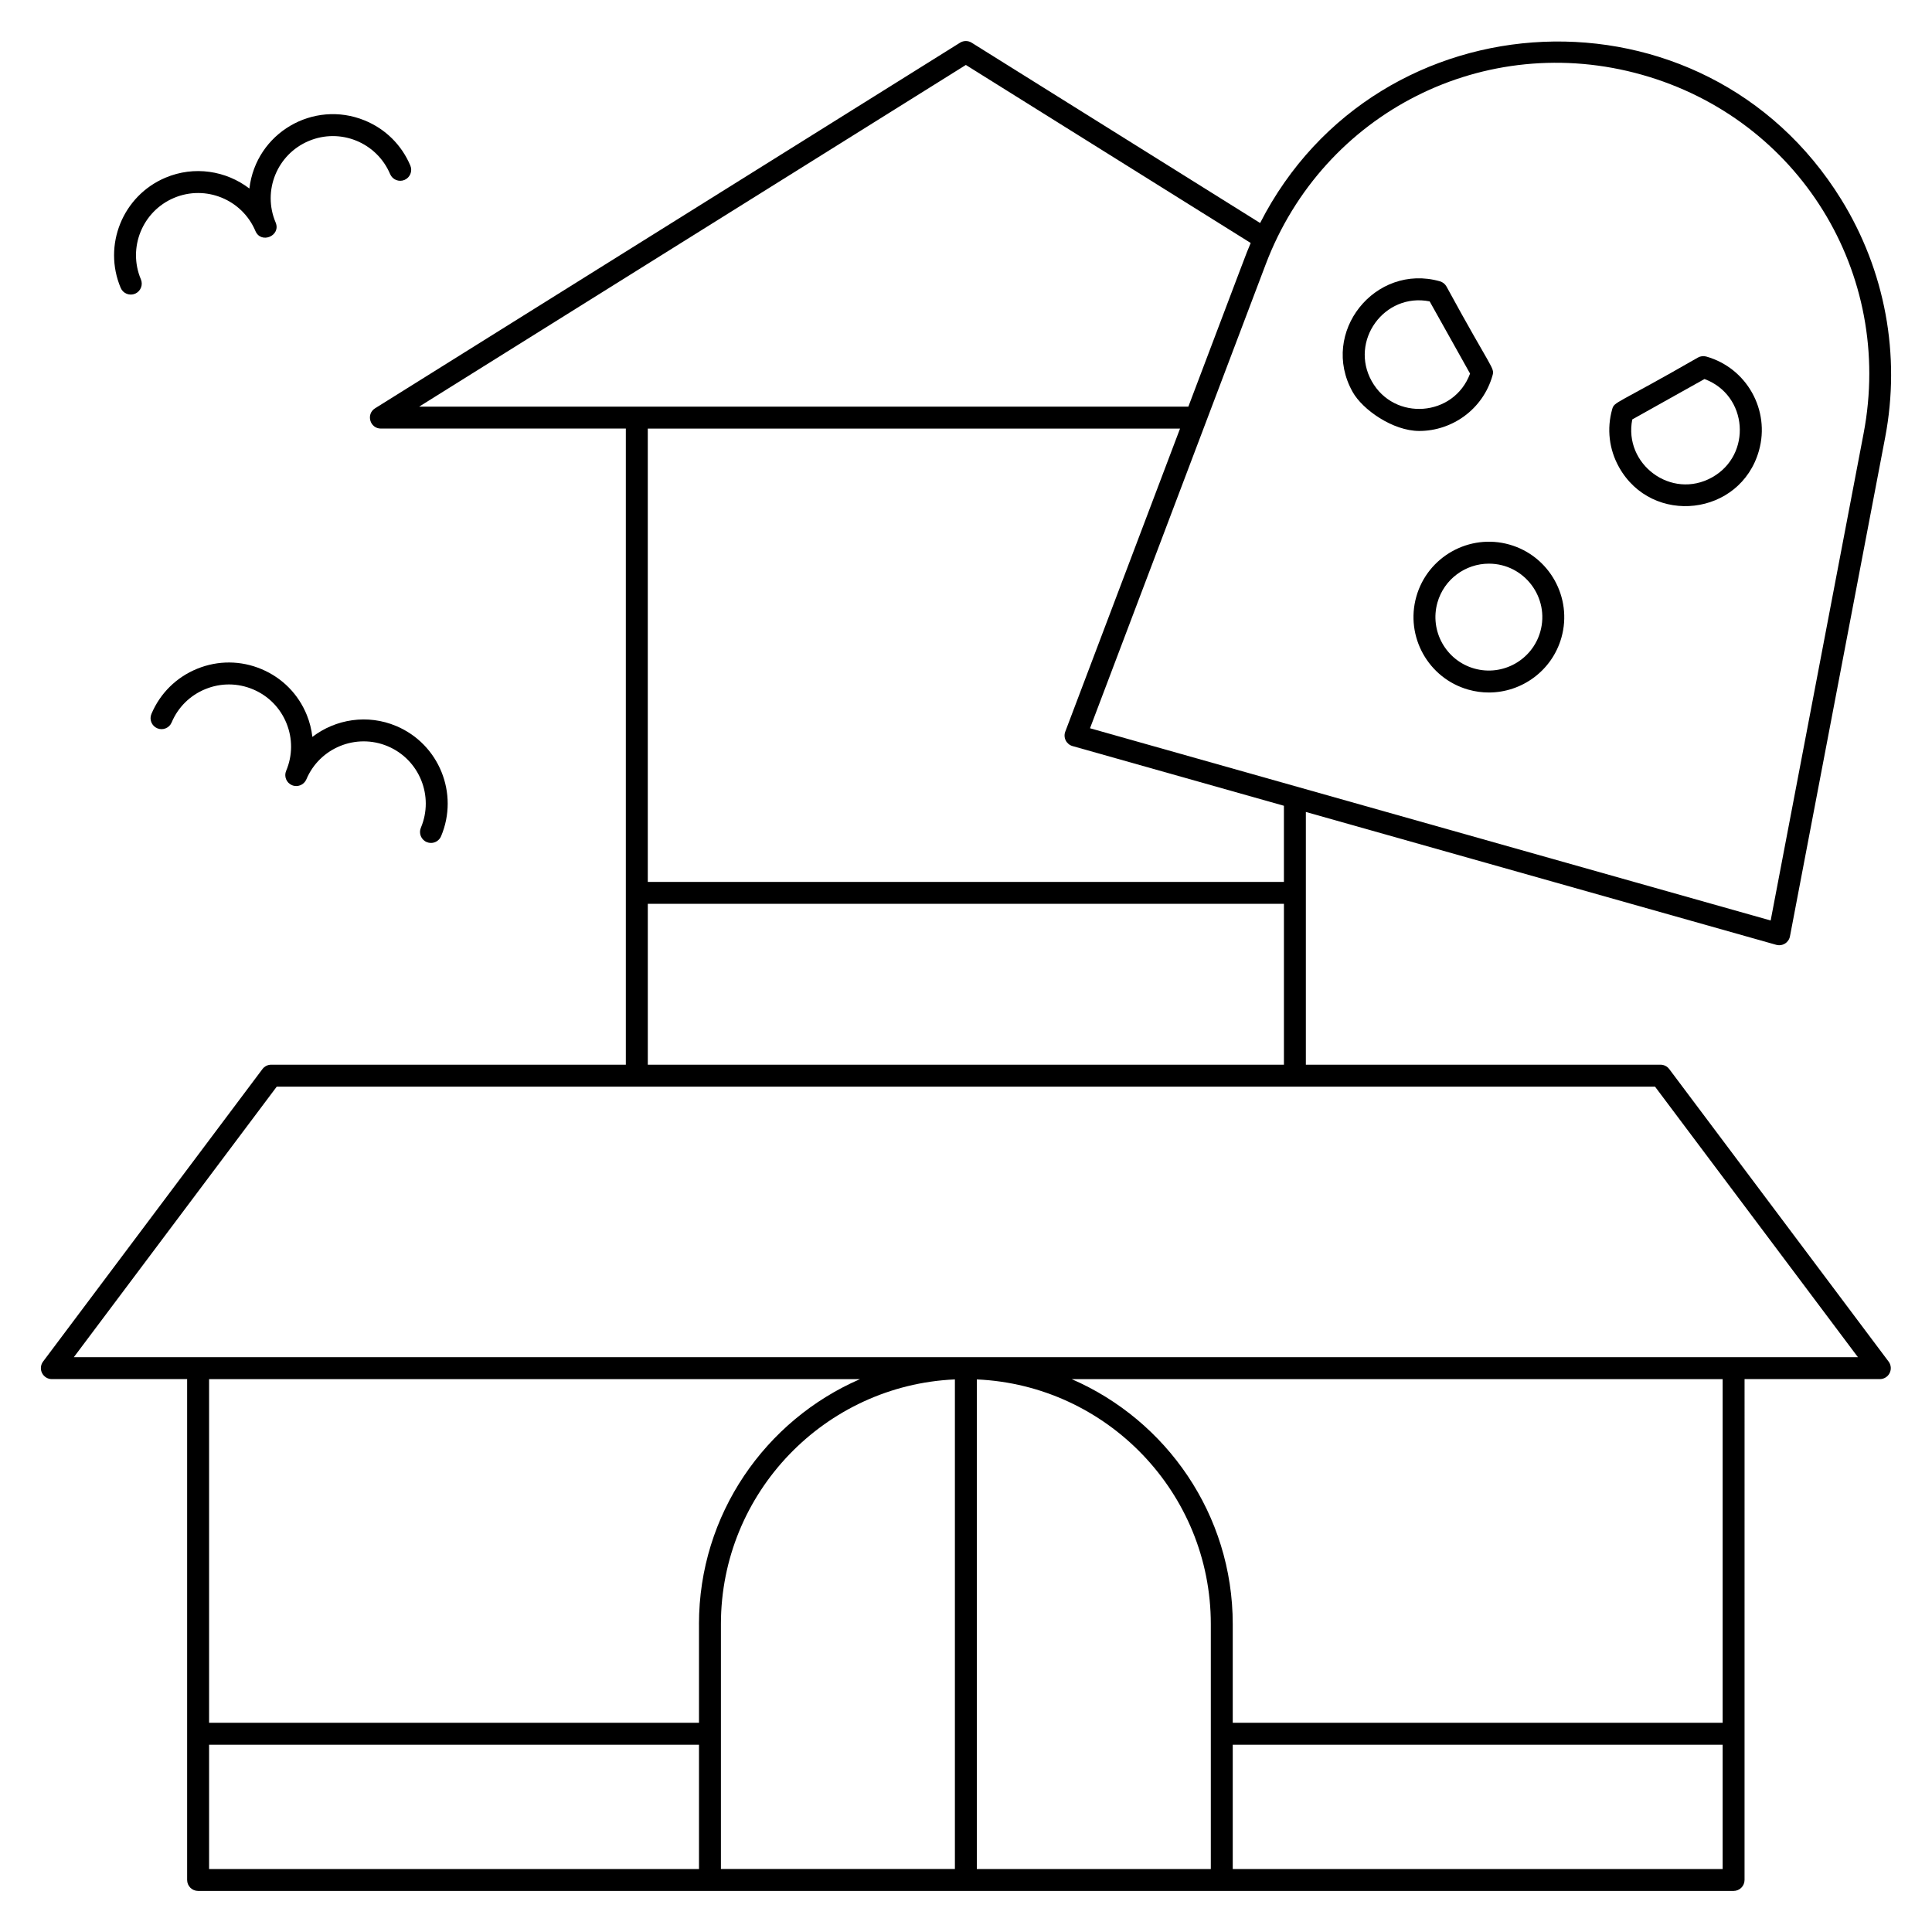 <?xml version="1.0" encoding="UTF-8"?>
<!-- Uploaded to: ICON Repo, www.svgrepo.com, Generator: ICON Repo Mixer Tools -->
<svg fill="#000000" width="800px" height="800px" version="1.1" viewBox="144 144 512 512" xmlns="http://www.w3.org/2000/svg">
 <g>
  <path d="m586.37 427.32c-0.547-0.734-1.41-1.164-2.324-1.164h-93.98v-66.977l124.65 35.207c0.258 0.074 0.523 0.109 0.789 0.109 0.535 0 1.066-0.148 1.527-0.434 0.691-0.426 1.176-1.125 1.328-1.926l25.227-132.21c4.16-21.797 0.023-44.199-11.641-63.074-36.293-58.734-122.88-54.738-154 6.25l-76.445-47.785c-0.941-0.59-2.137-0.59-3.082 0l-155.02 96.887c-2.465 1.539-1.375 5.371 1.539 5.371h64.914v168.58h-93.98c-0.914 0-1.777 0.43-2.324 1.164l-58.133 77.508c-0.66 0.879-0.766 2.059-0.273 3.043 0.496 0.988 1.5 1.609 2.602 1.609h35.848v132.73c0 1.605 1.301 2.906 2.906 2.906h406.92c1.605 0 2.906-1.301 2.906-2.906l0.004-132.73h35.848c1.102 0 2.106-0.621 2.598-1.605 0.492-0.984 0.387-2.164-0.273-3.043zm-7.207-263.5c41.566 11.742 66.809 52.59 58.715 95.02l-24.633 129.1-180.38-50.945 46.547-122.91c15.293-40.398 58.176-62.004 99.746-50.266zm-179.2-2.606 75.488 47.18c-1.484 3.453-0.723 1.746-16.523 43.371h-203.85zm56.762 96.363-30.414 80.316c-0.289 0.762-0.246 1.609 0.121 2.336 0.367 0.727 1.023 1.27 1.805 1.488l56.016 15.82v20.18h-168.58v-120.14zm-141.05 125.95h168.58v42.629h-168.58zm13.566 190.87v26.16h-129.83v-91.074h172.5c-25.082 10.879-42.676 35.875-42.676 64.914zm-129.83 31.973h129.83v32.941h-129.83zm135.64-31.973c0-34.82 27.559-63.312 62.008-64.84v129.75h-62.008zm67.82 64.914v-129.75c34.449 1.527 62.008 30.02 62.008 64.84v64.914zm67.82 0v-32.941h129.83v32.941zm129.83-38.754h-129.83v-26.16c0-29.035-17.594-54.035-42.68-64.914h172.51zm2.906-96.887h-439.86l53.773-71.695h365.26l53.773 71.695z"/>
  <path d="m179.79 221.84c1.477-0.625 2.172-2.328 1.547-3.809-3.535-8.367 0.398-18.047 8.766-21.582 8.367-3.535 18.047 0.398 21.582 8.766 1.492 3.535 6.844 1.266 5.356-2.262-3.547-8.387 0.375-18.039 8.762-21.582 8.383-3.543 18.039 0.379 21.582 8.766 0.625 1.477 2.332 2.172 3.809 1.547s2.172-2.328 1.547-3.809c-2.316-5.484-6.629-9.738-12.145-11.977-13.547-5.5-28.766 3.316-30.508 18.066-6.156-4.719-14.605-6.102-22.246-2.871-11.32 4.781-16.637 17.879-11.859 29.199 0.629 1.488 2.34 2.168 3.809 1.547z"/>
  <path d="m257.08 367.16c0.367 0.156 0.75 0.23 1.129 0.23 1.133 0 2.211-0.668 2.68-1.777 4.781-11.32-0.539-24.418-11.859-29.199-7.641-3.227-16.09-1.844-22.246 2.871-0.234-1.969-0.711-3.922-1.477-5.809-2.238-5.516-6.492-9.828-11.977-12.141-5.484-2.316-11.543-2.359-17.055-0.117-5.516 2.242-9.828 6.492-12.145 11.977-0.625 1.477 0.066 3.184 1.547 3.809 1.477 0.625 3.184-0.066 3.809-1.547 1.711-4.055 4.898-7.195 8.977-8.852s8.555-1.625 12.605 0.086c4.055 1.711 7.195 4.898 8.852 8.977 1.656 4.074 1.625 8.551-0.086 12.605-0.625 1.477 0.066 3.184 1.547 3.809 0.379 0.16 0.773 0.23 1.16 0.227 0.16 0 0.316-0.02 0.473-0.047 0.055-0.008 0.105-0.023 0.156-0.035 0.117-0.027 0.23-0.062 0.344-0.102 0.051-0.02 0.098-0.035 0.145-0.055 0.152-0.066 0.297-0.137 0.434-0.227 0.004-0.004 0.008-0.008 0.016-0.012 0.137-0.09 0.266-0.195 0.387-0.309 0.035-0.035 0.07-0.07 0.105-0.109 0.086-0.09 0.168-0.188 0.246-0.289 0.031-0.043 0.062-0.082 0.09-0.125 0.098-0.145 0.184-0.301 0.254-0.465 3.531-8.367 13.215-12.301 21.582-8.766 8.367 3.535 12.297 13.215 8.766 21.582-0.629 1.48 0.062 3.188 1.543 3.809z"/>
  <path d="m610.14 263.43c3.027-10.723-3.231-21.91-13.953-24.941-0.742-0.211-1.535-0.117-2.211 0.262-21.875 12.578-22.145 11.625-22.73 13.695-1.469 5.195-0.824 10.648 1.812 15.359 8.754 15.648 32.18 12.973 37.082-4.375zm-33.57-8.277 19.137-10.707c11.527 4.273 12.656 20.102 2.016 26.059-10.812 6.039-23.512-3.5-21.152-15.352z"/>
  <path d="m520.12 258.21c8.637 0 16.859-5.668 19.418-14.723 0.582-2.066-0.145-1.395-12.207-23.562-0.375-0.672-1.004-1.168-1.746-1.379-17.164-4.852-31.945 13.555-23.129 29.312 2.633 4.715 10.668 10.352 17.664 10.352zm2.754-34.34 10.707 19.137c-4.254 11.504-20.094 12.672-26.055 2.016-5.969-10.668 3.324-23.539 15.348-21.152z"/>
  <path d="m519.34 302.11c-2.992 10.602 3.195 21.66 13.797 24.656 1.809 0.512 3.629 0.754 5.422 0.754 8.719 0 16.75-5.758 19.234-14.551 2.992-10.598-3.195-21.66-13.797-24.656-10.602-2.992-21.66 3.199-24.656 13.797zm32.855 9.281c-2.121 7.516-9.965 11.898-17.48 9.781-7.516-2.121-11.902-9.965-9.781-17.48 1.762-6.234 7.457-10.316 13.637-10.316 9.41 0 16.164 9.031 13.625 18.016z"/>
 </g>
</svg>